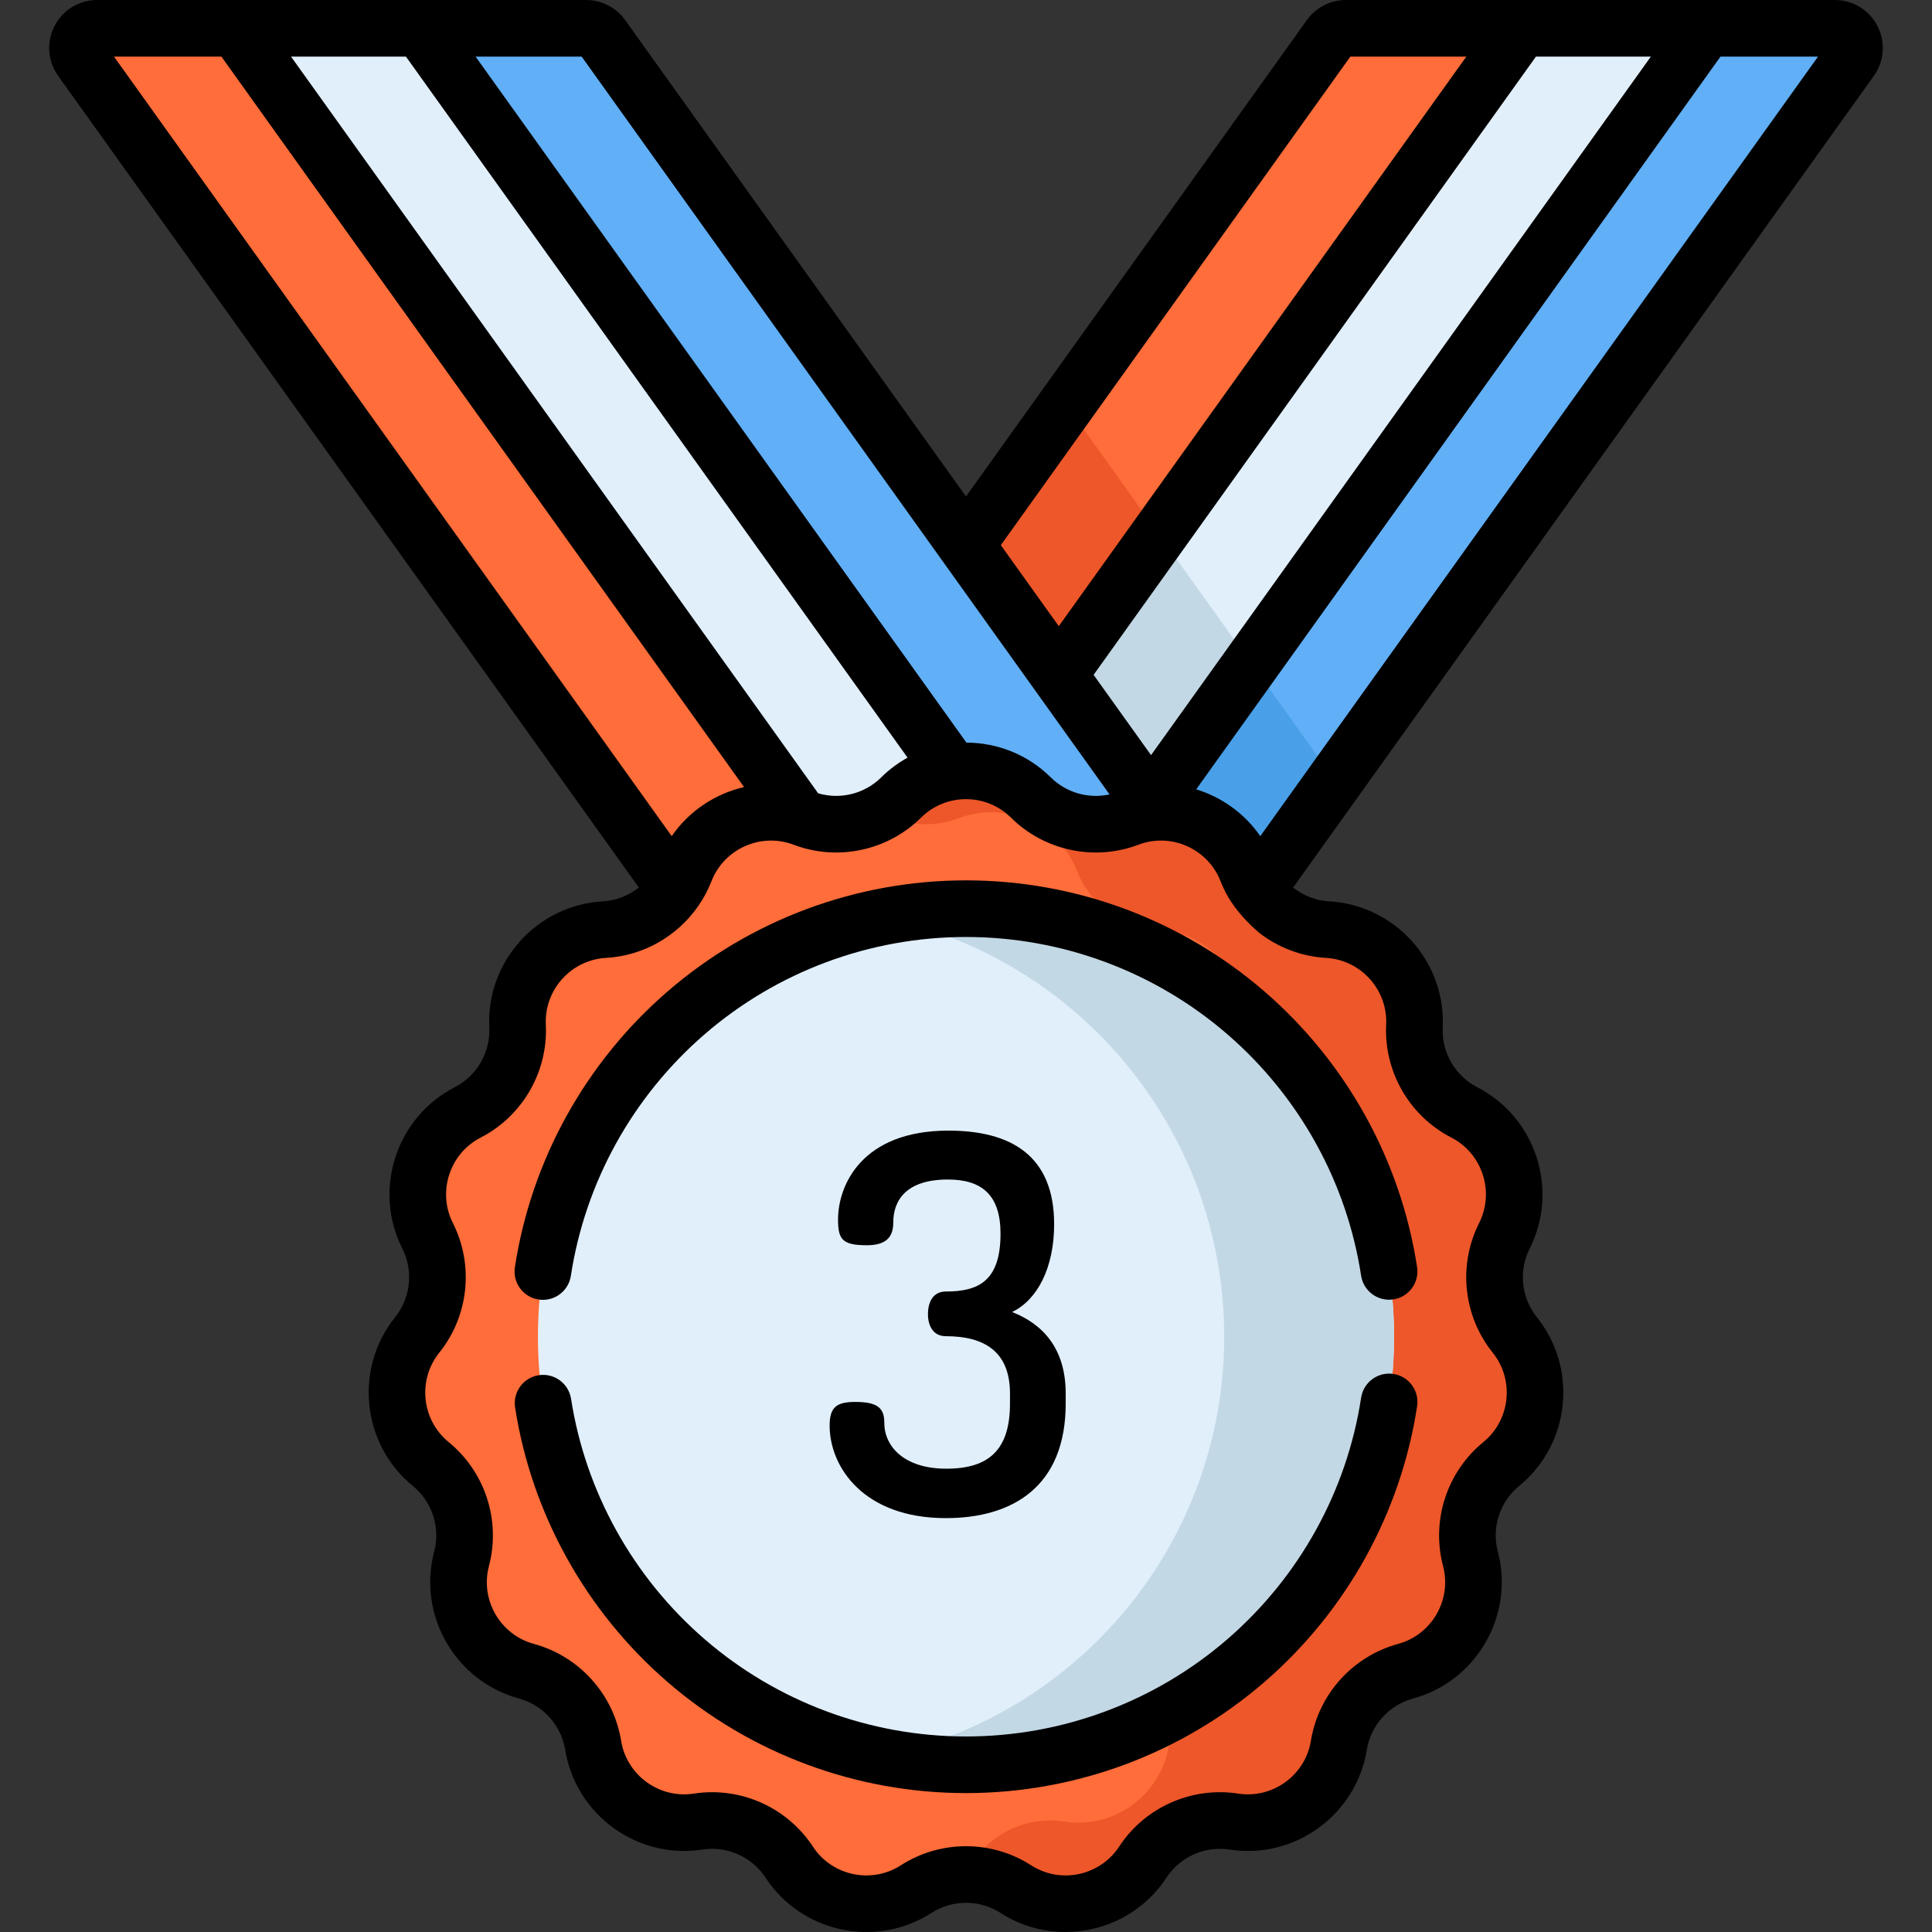 <?xml version="1.0" encoding="iso-8859-1"?>
<!-- Generator: Adobe Illustrator 19.0.0, SVG Export Plug-In . SVG Version: 6.00 Build 0)  -->
<svg version="1.1" id="Capa_1" xmlns="http://www.w3.org/2000/svg" xmlns:xlink="http://www.w3.org/1999/xlink" x="0px" y="0px"
	 viewBox="0 0 511.998 511.998" style="enable-background:new 0 0 511.998 511.998;" xml:space="preserve">
<rect x="0" y="0" width="511.998" height="511.998" fill="#333333" stroke="none"/>
<path style="fill:#FF6D3A;" d="M352.436,9.682L184.762,244.041h142.385L490.482,15.749c2.468-3.45,0.002-8.246-4.24-8.246H356.676
	C354.994,7.503,353.415,8.314,352.436,9.682z"/>
<polygon style="fill:#E1EFFB;" points="452.083,7.503 282.838,244.041 233.934,244.041 403.179,7.503 "/>
<g>
	<path style="fill:#61AFF6;" d="M486.242,7.503h-34.159L282.838,244.041h44.31L490.482,15.749
		C492.95,12.299,490.484,7.503,486.242,7.503z"/>
	<path style="fill:#61AFF6;" d="M21.516,15.749L184.85,244.04h142.388L159.564,9.682c-0.979-1.368-2.558-2.18-4.24-2.18H25.756
		C21.514,7.503,19.048,12.299,21.516,15.749z"/>
</g>
<polygon style="fill:#E1EFFB;" points="62.535,7.503 231.781,244.041 280.685,244.041 111.439,7.503 "/>
<path style="fill:#FF6D3A;" d="M25.756,7.503c-4.242,0-6.708,4.797-4.24,8.246L184.85,244.04h46.93L62.535,7.503H25.756z"/>
<polygon style="fill:#49A0E8;" points="331.621,175.861 305.039,213.012 327.193,243.977 345.464,218.44 353.774,206.824 "/>
<polygon style="fill:#C3D8E5;" points="305.039,213.012 331.621,175.861 307.17,141.686 280.588,178.837 "/>
<polygon style="fill:#ED5729;" points="307.17,141.686 282.581,107.319 256,144.471 280.588,178.837 "/>
<path style="fill:#FF6D3A;" d="M273.191,211.345L273.191,211.345c6.794,6.742,16.902,8.89,25.85,5.495l0,0
	c12.534-4.756,26.558,1.488,31.411,13.985l0,0c3.465,8.922,11.824,14.996,21.381,15.534l0,0
	c13.385,0.753,23.657,12.162,23.007,25.552l0,0c-0.464,9.56,4.703,18.509,13.214,22.887l0,0
	c11.921,6.133,16.665,20.732,10.625,32.701l0,0c-4.312,8.545-3.232,18.822,2.762,26.283l0,0c8.396,10.451,6.792,25.718-3.594,34.195
	l0,0c-7.415,6.052-10.608,15.88-8.167,25.134l0,0c3.42,12.963-4.256,26.257-17.192,29.777l0,0
	c-9.236,2.513-16.15,10.192-17.684,19.64l0,0c-2.148,13.233-14.568,22.256-27.817,20.21l0,0
	c-9.459-1.461-18.899,2.742-24.143,10.749l0,0c-7.345,11.215-22.361,14.407-33.632,7.149l0,0c-8.047-5.182-18.381-5.182-26.428,0
	l0,0c-11.272,7.258-26.287,4.066-33.632-7.149l0,0c-5.244-8.007-14.684-12.21-24.143-10.749l0,0
	c-13.249,2.046-25.669-6.977-27.817-20.21l0,0c-1.534-9.448-8.448-17.127-17.684-19.64l0,0
	c-12.936-3.52-20.611-16.814-17.192-29.777l0,0c2.441-9.255-0.752-19.082-8.167-25.134l0,0c-10.386-8.477-11.99-23.744-3.594-34.195
	l0,0c5.995-7.462,7.075-17.738,2.762-26.283l0,0c-6.04-11.969-1.296-26.568,10.625-32.701l0,0
	c8.511-4.378,13.678-13.327,13.214-22.887l0,0c-0.65-13.39,9.622-24.799,23.007-25.552l0,0c9.556-0.538,17.916-6.612,21.381-15.534
	l0,0c4.853-12.497,18.877-18.741,31.411-13.985l0,0c8.949,3.395,19.056,1.247,25.85-5.495l0,0
	C248.323,201.902,263.675,201.902,273.191,211.345z"/>
<path style="fill:#ED5729;" d="M401.442,353.782L401.442,353.782c-5.995-7.462-7.075-17.738-2.762-26.283l0,0
	c6.04-11.969,1.296-26.568-10.625-32.701l0,0c-8.511-4.378-13.678-13.327-13.214-22.887c0.65-13.391-9.622-24.799-23.007-25.552l0,0
	c-9.556-0.538-17.916-6.612-21.381-15.534l0,0c-4.853-12.497-18.877-18.741-31.411-13.985l0,0
	c-8.949,3.395-19.056,1.247-25.85-5.495l0,0c-9.516-9.443-24.867-9.443-34.384,0l0,0c-1.605,1.593-3.4,2.92-5.317,3.987
	c6.194,3.45,13.699,4.1,20.534,1.507l0,0c12.534-4.756,26.558,1.488,31.411,13.985l0,0c3.465,8.922,11.825,14.996,21.381,15.534l0,0
	c13.385,0.753,23.657,12.162,23.007,25.552c-0.464,9.56,4.703,18.509,13.214,22.887l0,0c11.921,6.133,16.665,20.732,10.625,32.701
	l0,0c-4.312,8.545-3.232,18.822,2.762,26.283l0,0c8.396,10.451,6.792,25.718-3.594,34.195l0,0
	c-7.415,6.052-10.608,15.88-8.167,25.135c3.42,12.963-4.256,26.257-17.192,29.777l0,0c-9.236,2.513-16.15,10.192-17.684,19.64
	c-2.148,13.233-14.568,22.256-27.817,20.21c-9.459-1.461-18.899,2.742-24.143,10.749l0,0c-0.779,1.19-1.649,2.283-2.587,3.289
	c4.846-0.15,9.727,1.126,13.972,3.86l0,0c11.272,7.258,26.287,4.066,33.632-7.149l0,0c5.244-8.007,14.684-12.21,24.143-10.749
	c13.249,2.046,25.669-6.977,27.817-20.21c1.534-9.448,8.448-17.127,17.684-19.64l0,0c12.936-3.52,20.611-16.814,17.192-29.777
	c-2.441-9.255,0.752-19.082,8.167-25.135l0,0C408.234,379.5,409.838,364.233,401.442,353.782z"/>
<circle style="fill:#E1EFFB;" cx="255.999" cy="354.25" r="113.44"/>
<path style="fill:#C3D8E5;" d="M255.999,240.807c-7.707,0-15.233,0.772-22.509,2.237c51.867,10.442,90.929,56.258,90.929,111.201
	s-39.062,100.759-90.929,111.201c7.275,1.465,14.802,2.237,22.509,2.237c62.65,0,113.438-50.788,113.438-113.438
	S318.649,240.807,255.999,240.807z"/>
<path d="M497.55,6.901C495.362,2.644,491.028,0,486.242,0H356.676c-4.094,0-7.96,1.988-10.342,5.316L256,131.576L165.666,5.317
	C163.284,1.988,159.418,0,155.324,0H25.756c-4.786,0-9.12,2.645-11.308,6.901c-2.189,4.257-1.819,9.32,0.966,13.214l153.89,215.092
	c-2.687,2.135-6.006,3.46-9.561,3.66c-17.432,0.981-30.926,15.968-30.08,33.407c0.32,6.605-3.272,12.827-9.152,15.851
	c-15.526,7.987-21.758,27.166-13.891,42.753c2.979,5.903,2.227,13.048-1.914,18.204c-10.936,13.611-8.828,33.667,4.699,44.707
	c5.123,4.181,7.343,11.014,5.655,17.408c-4.453,16.882,5.63,34.346,22.477,38.93c6.38,1.736,11.188,7.076,12.248,13.602
	c2.798,17.234,19.112,29.087,36.367,26.423c6.535-1.008,13.1,1.914,16.722,7.445c9.566,14.607,29.291,18.8,43.971,9.346
	c5.559-3.579,12.745-3.579,18.304,0c5.313,3.421,11.286,5.055,17.199,5.055c10.427,0,20.668-5.08,26.772-14.401
	c3.622-5.532,10.186-8.453,16.722-7.445c17.254,2.666,33.569-9.189,36.367-26.422c1.06-6.527,5.867-11.867,12.248-13.603
	c16.848-4.584,26.93-22.048,22.476-38.93c-1.686-6.394,0.533-13.227,5.656-17.408c13.527-11.04,15.635-31.096,4.699-44.707
	c-4.141-5.155-4.892-12.301-1.914-18.203c7.867-15.587,1.635-34.766-13.891-42.754c-5.88-3.025-9.472-9.247-9.152-15.852
	c0.846-17.439-12.647-32.425-30.079-33.406c-3.555-0.2-6.875-1.525-9.562-3.66L496.585,20.114
	C499.369,16.221,499.739,11.158,497.55,6.901z M437.489,15.006l-132.45,185.112l-15.226-21.281L407.037,15.006H437.489z
	 M357.853,15.006h30.732L280.588,165.943l-15.362-21.472L357.853,15.006z M154.147,15.006l139.887,195.519
	c-5.554,1.224-11.45-0.429-15.557-4.505c-6.17-6.122-14.265-9.194-22.369-9.221L126.033,15.006H154.147z M107.582,15.006
	l132.928,185.78c-2.504,1.386-4.862,3.124-6.988,5.233c-4.393,4.359-10.834,5.947-16.71,4.207L77.13,15.006H107.582z M30.21,15.006
	h28.468l138.506,193.577c-7.668,1.774-14.585,6.347-19.173,13.004L30.21,15.006z M351.411,253.85
	c9.235,0.52,16.383,8.459,15.935,17.697c-0.605,12.468,6.176,24.213,17.276,29.923c8.225,4.231,11.526,14.391,7.359,22.649
	c-5.624,11.143-4.207,24.631,3.612,34.362c5.793,7.211,4.677,17.835-2.489,23.684c-9.671,7.893-13.862,20.791-10.678,32.861
	c2.36,8.943-2.982,18.194-11.906,20.623c-12.044,3.277-21.119,13.356-23.121,25.677c-1.481,9.13-10.131,15.407-19.265,13.998
	c-12.339-1.904-24.726,3.611-31.566,14.054c-5.066,7.738-15.514,9.959-23.293,4.951c-5.248-3.379-11.261-5.068-17.276-5.068
	c-6.014,0-12.029,1.69-17.276,5.068c-7.777,5.007-18.227,2.786-23.293-4.952c-6.84-10.441-19.232-15.959-31.566-14.053
	c-9.141,1.41-17.783-4.868-19.265-13.999c-2.002-12.321-11.077-22.399-23.121-25.676c-8.924-2.429-14.266-11.68-11.907-20.623
	c3.185-12.069-1.006-24.968-10.677-32.861c-7.166-5.849-8.282-16.474-2.489-23.684c7.818-9.731,9.236-23.219,3.612-34.363
	c-4.167-8.257-0.866-18.417,7.359-22.648c11.1-5.71,17.881-17.455,17.276-29.923c-0.448-9.239,6.7-17.177,15.935-17.697
	c9.822-0.553,18.704-5.635,24.245-13.454c0.104-0.133,0.2-0.27,0.294-0.409c1.362-1.989,2.519-4.142,3.414-6.447
	c3.348-8.622,13.107-12.968,21.755-9.686c11.669,4.427,24.935,1.608,33.797-7.184c6.565-6.515,17.249-6.515,23.814,0
	c8.862,8.792,22.129,11.613,33.798,7.184c8.644-3.281,18.406,1.063,21.754,9.686c0.228,0.586,0.491,1.153,0.743,1.723
	c3.037,6.87,9.761,12.146,9.761,12.146C338.925,251.165,344.964,253.486,351.411,253.85z M333.986,221.587
	c-4.146-6.015-10.195-10.323-16.98-12.407L455.941,15.006h25.847L333.986,221.587z"/>
<path d="M176.85,262.798c-21.731,18.824-36.078,44.763-40.398,73.038c-0.626,4.096,2.187,7.924,6.284,8.55
	c0.384,0.059,0.766,0.087,1.143,0.087c3.643,0,6.84-2.658,7.407-6.371c3.782-24.755,16.35-47.47,35.389-63.962
	c19.229-16.657,43.849-25.83,69.324-25.83c25.47,0,50.085,9.169,69.312,25.82c19.038,16.485,31.609,39.193,35.397,63.94
	c0.627,4.095,4.46,6.912,8.552,6.281c4.096-0.627,6.909-4.456,6.282-8.552c-4.329-28.267-18.679-54.196-40.407-73.012
	c-21.955-19.012-50.059-29.482-79.136-29.482C226.916,233.304,198.806,243.779,176.85,262.798z"/>
<path d="M369.263,364.104c-4.088-0.624-7.924,2.187-8.55,6.284c-3.782,24.755-16.35,47.47-35.389,63.962
	c-19.229,16.657-43.849,25.83-69.324,25.83c-25.42,0-50-9.138-69.21-25.731c-19.017-16.426-31.609-39.066-35.456-63.748
	c-0.637-4.094-4.468-6.898-8.569-6.258c-4.094,0.638-6.896,4.475-6.257,8.569c4.394,28.194,18.768,54.046,40.473,72.794
	c21.935,18.947,49.998,29.381,79.018,29.381c29.083,0,57.193-10.474,79.149-29.494c21.731-18.824,36.078-44.763,40.398-73.038
	C376.173,368.557,373.359,364.729,369.263,364.104z"/>
<path d="M267.656,371.94v-2.647c0-11.147-6.828-15.187-17-15.187c-3.483,0-4.737-2.926-4.737-5.852c0-3.065,1.254-5.991,4.737-5.991
	c8.499,0,14.491-2.647,14.491-15.327c0-10.171-4.877-14.352-13.934-14.352c-11.286,0-14.491,5.713-14.491,11.426
	c0,3.623-1.672,5.992-6.967,5.992c-6.549,0-7.664-1.533-7.664-6.827c0-9.057,6.27-23.548,29.26-23.548
	c16.303,0,28.007,6.41,28.007,24.802c0,11.564-4.459,20.064-11.147,23.269c8.221,3.204,14.212,9.753,14.212,21.597v2.647
	c0,22.154-14.212,30.375-31.769,30.375c-21.736,0-30.793-13.516-30.793-24.523c0-4.877,1.811-6.27,6.827-6.27
	c6.131,0,7.664,1.812,7.664,5.573c0,6.131,5.155,12.122,16.442,12.122C262.221,389.218,267.656,384.063,267.656,371.94z"/>
<g>
</g>
<g>
</g>
<g>
</g>
<g>
</g>
<g>
</g>
<g>
</g>
<g>
</g>
<g>
</g>
<g>
</g>
<g>
</g>
<g>
</g>
<g>
</g>
<g>
</g>
<g>
</g>
<g>
</g>
</svg>
